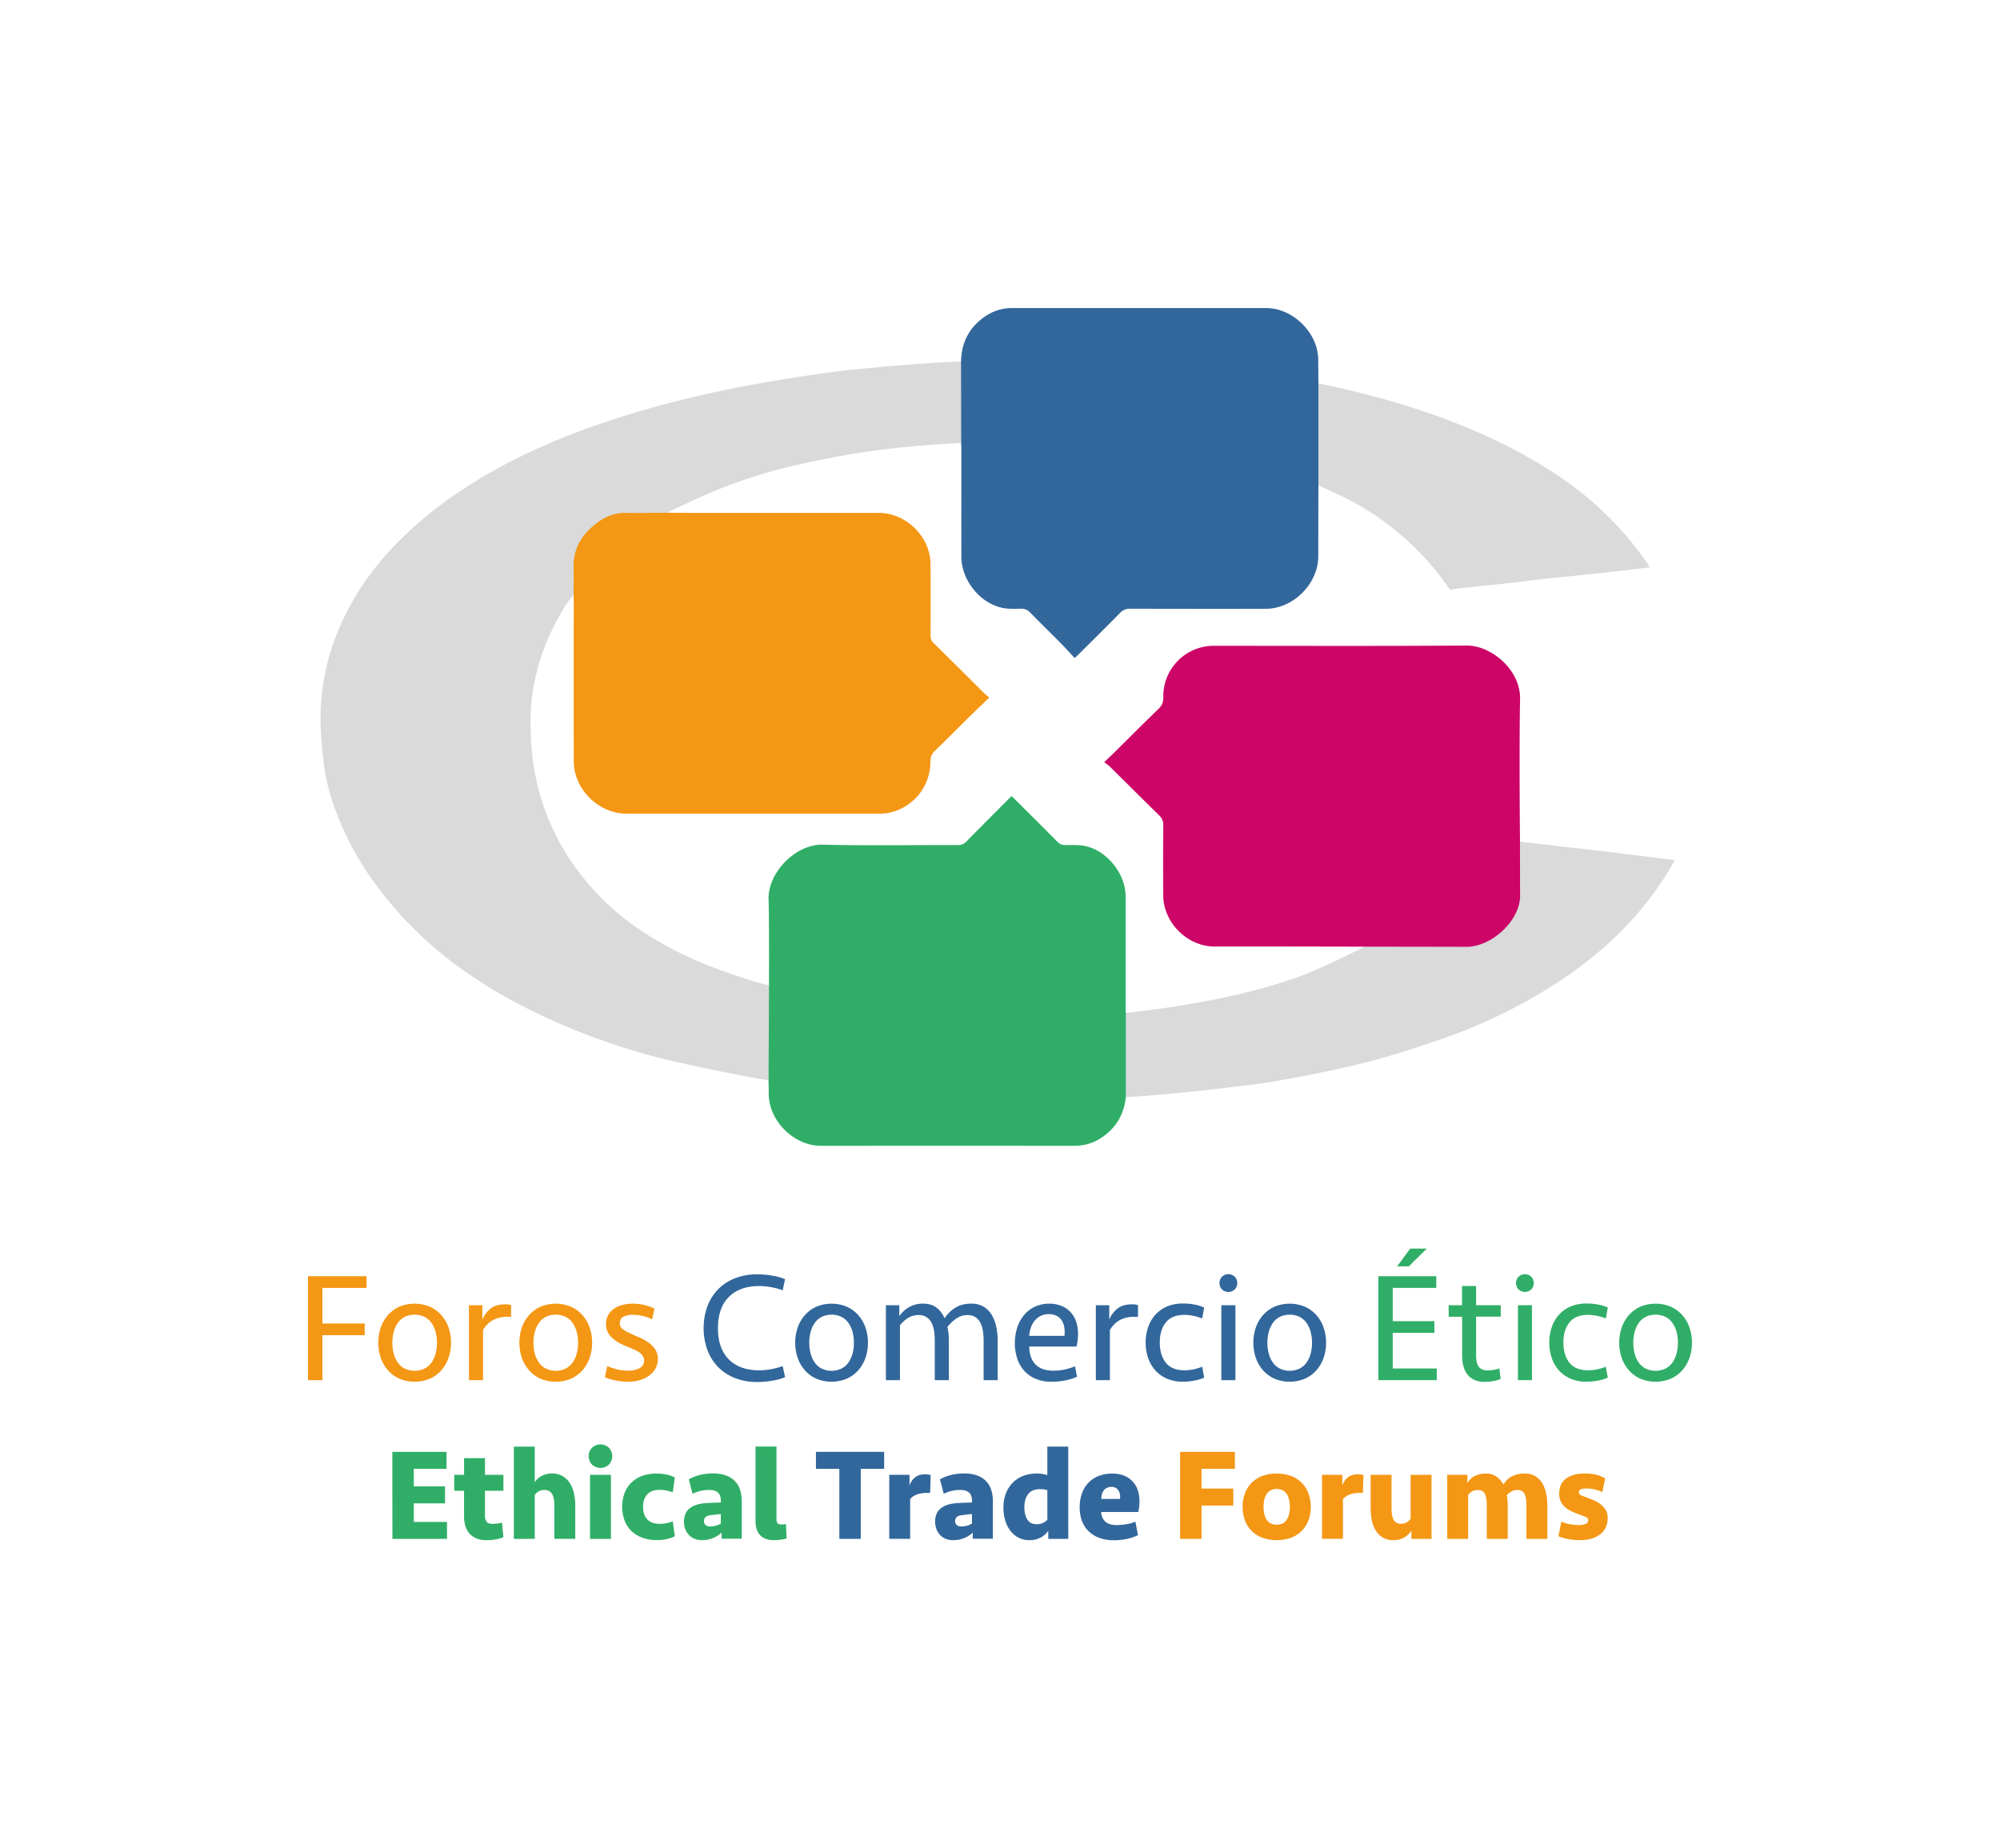<svg id="Capa_1" data-name="Capa 1" xmlns="http://www.w3.org/2000/svg" viewBox="0 0 2015.49 1862.52"><defs><style>.cls-1{fill:#dadada;}.cls-2{fill:#f49714;}.cls-3{fill:#32679b;}.cls-4{fill:#30ae67;}.cls-5{fill:#cd0567;}</style></defs><path class="cls-1" d="M968.6,446.33c-14.53,1-29.09,1.6-43.59,3-18.1,1.71-36.23,3.45-54.19,6.21-19.92,3.07-39.75,6.89-59.46,11.14a541.1,541.1,0,0,0-87.89,26.69c-16,6.43-31.53,14-47.24,21.19a11.2,11.2,0,0,0-2.5,2.2c-14.15.07-95.72,73.62-95.75,82.41-2.91,4-6.12,7.71-8.68,11.88-16.33,26.57-27.61,55.13-32.42,86-2.82,18.08-2.55,36.27-1.34,54.55a239.47,239.47,0,0,0,11.64,58.76,233.77,233.77,0,0,0,36.71,69.17,253.83,253.83,0,0,0,56.87,54.6c27.25,19,56.94,33.5,88.24,44.52,15,5.28,30.82,10.89,47.16,14.62.06,7,2.36,13.95,2.35,20.91,0,25-3.93,49.54-4,74.57-13.23-2.07-80.21-14.6-118.47-24.91a665.33,665.33,0,0,1-89.75-31.29c-33.83-14.54-66.27-31.63-96.51-52.74a387.18,387.18,0,0,1-66.24-58c-21.74-24.1-40.7-50.32-54.64-79.82-11.33-24-20.19-48.81-23-75.29-1.77-16.61-3.36-33.42-2.76-50.06a231,231,0,0,1,18.61-83.43,272.13,272.13,0,0,1,45.55-72.1C416,528.25,450.06,502,487.5,480c38.37-22.56,79.09-40,121.23-54.23,47.2-16,95.43-27.92,144.33-37.16,26.64-5,53.46-9.22,80.3-13,19.49-2.75,39.14-4.41,58.75-6.2,17.48-1.6,35-2.79,52.52-4,7.94-.55,21.78-.95,29.74-1.29C974.4,391.42,968.57,419,968.6,446.33Z"/><path class="cls-1" d="M1134.53,1105.61c-61.71-24.74-27.35-56.34-27.34-81.71,0-2.91,27.38-.23,27.38-3.15,96.8-10.44,156.74-29.11,183.84-40.11,18-7.3,47.24-21.45,56.07-26.64,34.44,0,157.44-105.79,157.44-105.79,24,2.84,60.68,6.95,84.66,9.78,21,2.48,71.2,8.81,71.2,8.81-4,7.18-7,12.2-10.72,18a330.82,330.82,0,0,1-39.26,49.39c-20.89,21.81-44.27,40.41-69.57,56.79a532.11,532.11,0,0,1-116.79,56.49c-25.09,8.61-50.37,17-76.07,23.44-29.66,7.45-59.77,13.22-89.88,18.64C1262.08,1093.74,1172,1104,1134.53,1105.61Z"/><path class="cls-1" d="M1328.59,489.29c0-34.32-2.53-69.17-2.52-103.49,17.63,3.59,37.5,8.11,54.77,12.68,36.94,9.79,73.18,21.68,108.26,37a523.77,523.77,0,0,1,79.35,42.69,341.4,341.4,0,0,1,66.25,57.11,314.35,314.35,0,0,1,28,36.33c-7.67,1-13.64,1.82-19.64,2.5q-21.93,2.5-43.89,4.87c-13.66,1.45-27.34,2.7-41,4.2-13.15,1.45-26.27,3.17-39.42,4.65-10.52,1.19-21.06,2.2-31.6,3.3-7.41.77-18.67,2-26,3.16,0,0-.47-.73-2-2.91a267.15,267.15,0,0,0-37.38-43.26,275.51,275.51,0,0,0-59.13-42.78C1352.76,500,1329.86,489.59,1328.59,489.29Z"/><path class="cls-2" d="M578,599.13c0-8.79.32-17.58,0-26.35-.71-21.74,10.11-36.91,27.31-48.43a44.41,44.41,0,0,1,26-7.48c14.15.2,28.3-.08,42.45-.15,8.66,0,17.32.15,26,.15q93,0,185.95,0c27.37,0,51.87,24.06,52,51.47q.2,36,0,71.93a9.93,9.93,0,0,0,3.18,7.85c16.76,16.45,33.37,33,50,49.58,1.64,1.63,3.47,3.08,6.07,5.37-6.09,5.8-11.66,11-17.07,16.31-12.58,12.39-25,24.95-37.69,37.21a13.59,13.59,0,0,0-4.6,10.8,52.31,52.31,0,0,1-43.54,52,54,54,0,0,1-9.45.56q-126.71,0-253.42,0c-28.11,0-53-24.82-53-53q-.12-81.18,0-162.34C578.11,602.78,578,601,578,599.13Z"/><path class="cls-3" d="M968.6,446.33q0-41-.1-82c.37-19.74,8.65-35.22,25.2-46.08a47,47,0,0,1,26.39-7.82q127.89.06,255.78,0c27.09,0,52.29,24.89,52.58,51.92.08,8,.11,16,.16,23.95q0,51.49,0,103-.06,35.71-.14,71.41c0,27.49-25.15,52.74-52.77,52.8q-68.46.12-136.94-.07a12.79,12.79,0,0,0-10,4.19c-13.66,13.89-27.53,27.57-41.34,41.32-1.15,1.15-2.38,2.23-4.46,4.16-4.91-5.25-9.55-10.43-14.44-15.38-10.06-10.18-20.34-20.16-30.34-30.41a11.46,11.46,0,0,0-9.14-3.89c-6.31.11-12.8.41-18.9-.86-22.71-4.72-41.25-28-41.3-51.38-.09-36.45,0-72.91,0-109.37C968.75,450,968.65,448.15,968.6,446.33Z"/><path class="cls-4" d="M774.5,1088.71c.08-25,1.07-154.23,0-183.3,0-27.59,28.43-54.84,54.4-54.2,45.43,1.13,90.9.28,136.36.39a11.08,11.08,0,0,0,8.71-3.67c14.91-15.2,30-30.23,45.36-45.69,1.64,1.55,3,2.74,4.2,4,14,14,28.11,27.91,42,42a10.51,10.51,0,0,0,8.3,3.39c6.47,0,13.12-.4,19.39.88,22.36,4.58,41.1,28,41.15,51,.09,37.1,0,74.2,0,111.3,0,2,.1,4,.16,6l0,84.86c-1.76,16.64-9.23,30-22.92,39.75a48.63,48.63,0,0,1-29,9.27q-127.67-.09-255.32,0c-27.09,0-52.33-24.93-52.6-51.92C774.68,1098,774.58,1093.36,774.5,1088.71Z"/><path class="cls-5" d="M1374.48,954q-37.73-.07-75.46-.14c-25,0-50,0-75,0-27.47,0-51.65-24.08-51.77-51.62-.11-23.47-.13-47,.06-70.42a12.59,12.59,0,0,0-4.07-10.06c-16.68-16.28-33.15-32.79-49.74-49.18a67,67,0,0,0-5.77-4.51c4-3.78,7.11-6.68,10.15-9.67,14.92-14.76,29.7-29.66,44.8-44.22,3.45-3.32,4.65-6.64,4.65-11.31a50.83,50.83,0,0,1,52.35-52.05c84.48,0,169,.35,253.42-.29,24.12-.18,54.4,24.05,53.76,54.11-1,45.27-.15,140.18-.1,142.34,0,17.78.07,53.33.07,53.33,1.74,26.29-28.17,53.85-54.06,53.85C1477.79,954.15,1408.92,954,1374.48,954Z"/><path class="cls-2" d="M310.42,1390.86V1286.09h59v11.8H324.89v35.86h42.63v11.8H324.89v45.31Z"/><path class="cls-2" d="M454.51,1353.1a45.92,45.92,0,0,1-2.44,15.1,37.44,37.44,0,0,1-7.15,12.51,33.69,33.69,0,0,1-11.57,8.57,39.86,39.86,0,0,1-31.06,0,34,34,0,0,1-11.49-8.57,37.44,37.44,0,0,1-7.15-12.51,47.94,47.94,0,0,1,0-30.2,37.44,37.44,0,0,1,7.15-12.51,34.22,34.22,0,0,1,11.49-8.57,40,40,0,0,1,31.06,0,34,34,0,0,1,11.57,8.57,37.44,37.44,0,0,1,7.15,12.51A45.92,45.92,0,0,1,454.51,1353.1Zm-14.16,0a41.83,41.83,0,0,0-1.41-11,28.17,28.17,0,0,0-4.17-9,19.59,19.59,0,0,0-7-6.06,23.42,23.42,0,0,0-19.82,0,19.51,19.51,0,0,0-7,6.06,28.17,28.17,0,0,0-4.17,9,44,44,0,0,0,0,22.1,28.28,28.28,0,0,0,4.17,9,19.38,19.38,0,0,0,7,6,23.32,23.32,0,0,0,19.82,0,19.47,19.47,0,0,0,7-6,28.28,28.28,0,0,0,4.17-9A41.52,41.52,0,0,0,440.35,1353.1Z"/><path class="cls-2" d="M515.07,1327h-3.61a30.84,30.84,0,0,0-14.4,3.15,26.25,26.25,0,0,0-10.3,10.22v50.5H472.6v-75.51h13.53v14.47a27.19,27.19,0,0,1,8.73-11.48q5.43-3.93,14.39-3.93a18.71,18.71,0,0,1,5.82.78Z"/><path class="cls-2" d="M596.71,1353.1a46.18,46.18,0,0,1-2.43,15.1,37.64,37.64,0,0,1-7.16,12.51,33.75,33.75,0,0,1-11.56,8.57,39.88,39.88,0,0,1-31.07,0,33.82,33.82,0,0,1-11.48-8.57,37.3,37.3,0,0,1-7.16-12.51,47.94,47.94,0,0,1,0-30.2,37.3,37.3,0,0,1,7.16-12.51,34.08,34.08,0,0,1,11.48-8.57,40,40,0,0,1,31.07,0,34,34,0,0,1,11.56,8.57,37.64,37.64,0,0,1,7.16,12.51A46.18,46.18,0,0,1,596.71,1353.1Zm-14.15,0a41.83,41.83,0,0,0-1.42-11,28,28,0,0,0-4.17-9,19.51,19.51,0,0,0-7-6.06,23.42,23.42,0,0,0-19.82,0,19.59,19.59,0,0,0-7,6.06,28.38,28.38,0,0,0-4.17,9,44,44,0,0,0,0,22.1,28.5,28.5,0,0,0,4.17,9,19.47,19.47,0,0,0,7,6,23.32,23.32,0,0,0,19.82,0,19.38,19.38,0,0,0,7-6,28.07,28.07,0,0,0,4.17-9A41.51,41.51,0,0,0,582.56,1353.1Z"/><path class="cls-2" d="M662.94,1369.3a20,20,0,0,1-2.28,9.6,21.89,21.89,0,0,1-6.3,7.24,30.33,30.33,0,0,1-9.51,4.64,41.51,41.51,0,0,1-12,1.65q-2.83,0-6-.32t-6.3-.94c-2.1-.42-4.11-.92-6-1.49a37.64,37.64,0,0,1-5-1.81L612,1376.7a72.55,72.55,0,0,0,9.36,3.14,44.87,44.87,0,0,0,11.72,1.42,24.21,24.21,0,0,0,11.4-2.44,8.79,8.79,0,0,0,3.39-12.27,12.9,12.9,0,0,0-3.31-3.46,27.94,27.94,0,0,0-4.79-2.75q-2.76-1.26-5.75-2.52-4.08-1.58-8.18-3.54a37.64,37.64,0,0,1-7.47-4.72,23.3,23.3,0,0,1-5.5-6.37,16.73,16.73,0,0,1-2.13-8.65,18.51,18.51,0,0,1,2.28-9.44,19.66,19.66,0,0,1,6-6.45,25.87,25.87,0,0,1,8.57-3.69,42.5,42.5,0,0,1,10.07-1.18,50.49,50.49,0,0,1,11.64,1.33,45,45,0,0,1,10.23,3.7l-2.36,10.7a47.12,47.12,0,0,0-9.52-3.39,43.3,43.3,0,0,0-10-1.18,20.6,20.6,0,0,0-9.28,1.89c-2.52,1.26-3.77,3.57-3.77,6.92a6.16,6.16,0,0,0,1.33,4,13.84,13.84,0,0,0,3.46,3,34.37,34.37,0,0,0,4.64,2.44q2.52,1.11,4.72,2.2c1.36.63,3.41,1.53,6.14,2.68a46.57,46.57,0,0,1,8.1,4.48,29.11,29.11,0,0,1,7,6.84A16.38,16.38,0,0,1,662.94,1369.3Z"/><path class="cls-3" d="M763.45,1284.2a86.75,86.75,0,0,1,14.79,1.34,59.2,59.2,0,0,1,12.9,3.54l-2.36,11.17a80.07,80.07,0,0,0-11.48-3.07,63.76,63.76,0,0,0-12.11-1.18q-19.68,0-30.68,11t-11,31.46q0,20.46,11,31.46t30.68,11a64.56,64.56,0,0,0,12.11-1.17,80.07,80.07,0,0,0,11.48-3.07l2.36,11.17a59.2,59.2,0,0,1-12.9,3.54,86.7,86.7,0,0,1-14.79,1.33,61.1,61.1,0,0,1-23-4.09,48.21,48.21,0,0,1-17.07-11.32,49.71,49.71,0,0,1-10.62-17.15,65.71,65.71,0,0,1,0-43.42,49.67,49.67,0,0,1,10.62-17.14,48.36,48.36,0,0,1,17.07-11.33A61.3,61.3,0,0,1,763.45,1284.2Z"/><path class="cls-3" d="M874.67,1353.1a46.19,46.19,0,0,1-2.44,15.1,37.47,37.47,0,0,1-7.16,12.51,33.65,33.65,0,0,1-11.56,8.57,39.88,39.88,0,0,1-31.07,0,33.92,33.92,0,0,1-11.48-8.57,37.47,37.47,0,0,1-7.16-12.51,47.94,47.94,0,0,1,0-30.2,37.47,37.47,0,0,1,7.16-12.51,34.18,34.18,0,0,1,11.48-8.57,40,40,0,0,1,31.07,0,33.91,33.91,0,0,1,11.56,8.57,37.47,37.47,0,0,1,7.16,12.51A46.19,46.19,0,0,1,874.67,1353.1Zm-14.16,0a41.83,41.83,0,0,0-1.41-11,28.38,28.38,0,0,0-4.17-9,19.59,19.59,0,0,0-7-6.06,23.42,23.42,0,0,0-19.82,0,19.42,19.42,0,0,0-7,6.06,28,28,0,0,0-4.17,9,43.7,43.7,0,0,0,0,22.1,28.07,28.07,0,0,0,4.17,9,19.3,19.3,0,0,0,7,6,23.32,23.32,0,0,0,19.82,0,19.47,19.47,0,0,0,7-6,28.5,28.5,0,0,0,4.17-9A41.52,41.52,0,0,0,860.51,1353.1Z"/><path class="cls-3" d="M974.87,1325.26a19.36,19.36,0,0,0-11.09,3.46,39.75,39.75,0,0,0-9,8.49,64.22,64.22,0,0,1,1.42,13.85v39.8H942v-39.33a66.47,66.47,0,0,0-.78-10.62,26,26,0,0,0-2.68-8.26,14.46,14.46,0,0,0-5-5.42,14.61,14.61,0,0,0-7.87-2,19.1,19.1,0,0,0-11.09,3.3,34.22,34.22,0,0,0-7.63,6.92v55.38H892.76v-75.51h13.52v11a30.79,30.79,0,0,1,10.23-9.28,28.16,28.16,0,0,1,13.84-3.3q8,0,13.29,3.93a26,26,0,0,1,8.26,10.85,34.9,34.9,0,0,1,11.25-10.93q6.52-3.86,15.81-3.85a23.33,23.33,0,0,1,12.11,3,23.77,23.77,0,0,1,8.18,8.11,38.11,38.11,0,0,1,4.64,11.87,66,66,0,0,1,1.5,14.32v39.8H991.23v-39.33a65.27,65.27,0,0,0-.79-10.62,25.8,25.8,0,0,0-2.67-8.26,14.4,14.4,0,0,0-5-5.42A14.55,14.55,0,0,0,974.87,1325.26Z"/><path class="cls-3" d="M1057.3,1313.78a31.43,31.43,0,0,1,12.66,2.36,25.64,25.64,0,0,1,14.63,16.12,39,39,0,0,1,1.81,12,52.24,52.24,0,0,1-1.58,12.74h-47.66a35.54,35.54,0,0,0,1.57,9.91,20.66,20.66,0,0,0,4.33,7.63,18.79,18.79,0,0,0,7.55,5,32.37,32.37,0,0,0,11.25,1.73,51,51,0,0,0,11.56-1.26,63.66,63.66,0,0,0,10-3.15l1.89,10.54a51.11,51.11,0,0,1-11.72,3.7,70.2,70.2,0,0,1-13.77,1.34,40.63,40.63,0,0,1-16.44-3.07,31.92,31.92,0,0,1-11.56-8.34,35.07,35.07,0,0,1-6.84-12.34,51.88,51.88,0,0,1,.08-30.68,38.26,38.26,0,0,1,6.84-12.66,31.65,31.65,0,0,1,10.93-8.5A33.38,33.38,0,0,1,1057.3,1313.78Zm-.48,10.54a17.63,17.63,0,0,0-8,1.73,18.6,18.6,0,0,0-6,4.71,22.44,22.44,0,0,0-3.93,7,32.32,32.32,0,0,0-1.73,8.42h35.55a31.87,31.87,0,0,0-.16-8.42,18.3,18.3,0,0,0-2.51-7,13.29,13.29,0,0,0-5.19-4.71A17.07,17.07,0,0,0,1056.82,1324.32Z"/><path class="cls-3" d="M1146.8,1327h-3.62a30.8,30.8,0,0,0-14.39,3.15,26.25,26.25,0,0,0-10.3,10.22v50.5h-14.16v-75.51h13.53v14.47a27.19,27.19,0,0,1,8.73-11.48q5.43-3.93,14.39-3.93a18.71,18.71,0,0,1,5.82.78Z"/><path class="cls-3" d="M1192.26,1313.62a59.64,59.64,0,0,1,11.8,1.11,39.67,39.67,0,0,1,9.44,3l-2,11a45.06,45.06,0,0,0-8.73-2.67,46,46,0,0,0-9.2-1q-12.74,0-18.8,7.77t-6,20.15q0,12.4,6,20.16t18.8,7.76a47.2,47.2,0,0,0,17.93-3.61l2,11a39.07,39.07,0,0,1-9.91,3,62.23,62.23,0,0,1-11.33,1.12,40.26,40.26,0,0,1-16.51-3.15,33.29,33.29,0,0,1-11.8-8.59,36.28,36.28,0,0,1-7.08-12.61,49.2,49.2,0,0,1,0-30.11,36.28,36.28,0,0,1,7.08-12.61,33.29,33.29,0,0,1,11.8-8.59A40.26,40.26,0,0,1,1192.26,1313.62Z"/><path class="cls-3" d="M1228.91,1293a9.05,9.05,0,0,1,2.44-6.29,9.32,9.32,0,0,1,13.06,0,9.33,9.33,0,0,1,0,12.58,9.3,9.3,0,0,1-13.06,0A9,9,0,0,1,1228.91,1293Zm1.89,97.85v-75.51H1245v75.51Z"/><path class="cls-3" d="M1336.35,1353.1a45.92,45.92,0,0,1-2.44,15.1,37.44,37.44,0,0,1-7.15,12.51,33.69,33.69,0,0,1-11.57,8.57,39.86,39.86,0,0,1-31.06,0,34,34,0,0,1-11.49-8.57,37.44,37.44,0,0,1-7.15-12.51,47.94,47.94,0,0,1,0-30.2,37.44,37.44,0,0,1,7.15-12.51,34.22,34.22,0,0,1,11.49-8.57,40,40,0,0,1,31.06,0,34,34,0,0,1,11.57,8.57,37.44,37.44,0,0,1,7.15,12.51A45.92,45.92,0,0,1,1336.35,1353.1Zm-14.16,0a41.83,41.83,0,0,0-1.41-11,28.38,28.38,0,0,0-4.17-9,19.59,19.59,0,0,0-7-6.06,23.42,23.42,0,0,0-19.82,0,19.51,19.51,0,0,0-7,6.06,28,28,0,0,0-4.17,9,44,44,0,0,0,0,22.1,28.07,28.07,0,0,0,4.17,9,19.38,19.38,0,0,0,7,6,23.32,23.32,0,0,0,19.82,0,19.47,19.47,0,0,0,7-6,28.5,28.5,0,0,0,4.17-9A41.52,41.52,0,0,0,1322.19,1353.1Z"/><path class="cls-4" d="M1389.05,1286.09h58.36v11.8h-43.89v33.5h42v11.8h-42v35.87h44.36v11.8h-58.83Zm18.87-9.91,13.22-17.93h16.67l-18.09,17.93Z"/><path class="cls-4" d="M1459.83,1315.35h13.53V1296h14.16v19.35h24.85v11.48h-24.85v38.54a39.49,39.49,0,0,0,.47,6.22,13.34,13.34,0,0,0,1.73,5,9,9,0,0,0,3.46,3.23,12.43,12.43,0,0,0,5.82,1.17,33.35,33.35,0,0,0,12-2l1.25,10.7a34.07,34.07,0,0,1-7.15,2,49.11,49.11,0,0,1-9,.87,24.61,24.61,0,0,1-10.38-2,18.57,18.57,0,0,1-7-5.5,22.77,22.77,0,0,1-4-8.42,42.73,42.73,0,0,1-1.26-10.7v-39h-13.53Z"/><path class="cls-4" d="M1527.79,1293a9,9,0,0,1,2.44-6.29,9.31,9.31,0,0,1,13,0,9.33,9.33,0,0,1,0,12.58,9.28,9.28,0,0,1-13,0A9,9,0,0,1,1527.79,1293Zm1.89,97.85v-75.51h14.15v75.51Z"/><path class="cls-4" d="M1599,1313.62a59.64,59.64,0,0,1,11.8,1.11,39.67,39.67,0,0,1,9.44,3l-2,11a45.37,45.37,0,0,0-8.74-2.67,46,46,0,0,0-9.2-1q-12.73,0-18.8,7.77t-6,20.15q0,12.4,6,20.16t18.8,7.76a47.3,47.3,0,0,0,17.94-3.61l2,11a39.07,39.07,0,0,1-9.91,3,62.23,62.23,0,0,1-11.33,1.12,40.29,40.29,0,0,1-16.51-3.15,33.38,33.38,0,0,1-11.8-8.59,36.28,36.28,0,0,1-7.08-12.61,49.2,49.2,0,0,1,0-30.11,36.28,36.28,0,0,1,7.08-12.61,33.38,33.38,0,0,1,11.8-8.59A40.29,40.29,0,0,1,1599,1313.62Z"/><path class="cls-4" d="M1705.07,1353.1a46.19,46.19,0,0,1-2.44,15.1,37.47,37.47,0,0,1-7.16,12.51,33.65,33.65,0,0,1-11.56,8.57,39.88,39.88,0,0,1-31.07,0,33.92,33.92,0,0,1-11.48-8.57,37.47,37.47,0,0,1-7.16-12.51,47.94,47.94,0,0,1,0-30.2,37.47,37.47,0,0,1,7.16-12.51,34.18,34.18,0,0,1,11.48-8.57,40,40,0,0,1,31.07,0,33.91,33.91,0,0,1,11.56,8.57,37.47,37.47,0,0,1,7.16,12.51A46.19,46.19,0,0,1,1705.07,1353.1Zm-14.16,0a41.42,41.42,0,0,0-1.42-11,28.15,28.15,0,0,0-4.16-9,19.59,19.59,0,0,0-7-6.06,23.42,23.42,0,0,0-19.82,0,19.54,19.54,0,0,0-7,6.06,28.15,28.15,0,0,0-4.16,9,43.7,43.7,0,0,0,0,22.1,28.27,28.27,0,0,0,4.16,9,19.41,19.41,0,0,0,7,6,23.32,23.32,0,0,0,19.82,0,19.47,19.47,0,0,0,7-6,28.27,28.27,0,0,0,4.16-9A41.11,41.11,0,0,0,1690.91,1353.1Z"/><path class="cls-4" d="M395.37,1463.09H450v17.12H417v17.64h31.48V1515H417v18.7h33.45v17.12h-55Z"/><path class="cls-4" d="M457.78,1486.26h9.88v-16.85h21.07v16.85H507.3v16.07H488.73v25.18a9.69,9.69,0,0,0,1.64,6q1.65,2.16,6,2.16a35.64,35.64,0,0,0,4.8-.33,30.31,30.31,0,0,0,4.68-1l1.45,14.72a31.13,31.13,0,0,1-7.77,2.26,54.24,54.24,0,0,1-9.22.79,25.51,25.51,0,0,1-10.47-1.91,19,19,0,0,1-7-5.13,20.36,20.36,0,0,1-3.95-7.64,34.51,34.51,0,0,1-1.25-9.41v-25.68h-9.88Z"/><path class="cls-4" d="M517.83,1550.79v-93H538.9v36.08a17.69,17.69,0,0,1,7.5-6.78,22.58,22.58,0,0,1,9.75-2.17,20.82,20.82,0,0,1,10.93,2.7,22.07,22.07,0,0,1,7.31,7.17,31.77,31.77,0,0,1,4.08,10.34,59.13,59.13,0,0,1,1.25,12.31v33.32H558.65v-33.71q0-8-2.5-11.79t-7.64-3.75a11,11,0,0,0-5.73,1.45,12.11,12.11,0,0,0-3.88,3.55v44.25Z"/><path class="cls-4" d="M593.28,1467.43a11.7,11.7,0,0,1,3.29-8.42,12.4,12.4,0,0,1,17.12,0,12.43,12.43,0,0,1,0,16.85,12.42,12.42,0,0,1-17.12,0A11.71,11.71,0,0,1,593.28,1467.43Zm1.32,83.36v-64.53h21.07v64.53Z"/><path class="cls-4" d="M661.89,1485a45.91,45.91,0,0,1,9.81,1,33.83,33.83,0,0,1,8.36,2.9l-2.11,15a37.46,37.46,0,0,0-6-1.75,33.51,33.51,0,0,0-7.05-.75q-8.42,0-12.64,4.57t-4.21,12.54q0,8,4.21,12.55t12.64,4.57a33.51,33.51,0,0,0,7.05-.75,37.46,37.46,0,0,0,6-1.75l2.11,15a33.83,33.83,0,0,1-8.36,2.9,45.91,45.91,0,0,1-9.81,1,41.83,41.83,0,0,1-14.69-2.43,30.85,30.85,0,0,1-11-6.85,29.35,29.35,0,0,1-6.85-10.6,40.75,40.75,0,0,1,0-27.39,29.35,29.35,0,0,1,6.85-10.6,30.85,30.85,0,0,1,11-6.85A41.83,41.83,0,0,1,661.89,1485Z"/><path class="cls-4" d="M727.2,1544.47a27.11,27.11,0,0,1-8.23,5.33,27.93,27.93,0,0,1-11.39,2.3,19.68,19.68,0,0,1-7.77-1.45,16.07,16.07,0,0,1-5.73-4,17.59,17.59,0,0,1-3.56-5.86,20.39,20.39,0,0,1-1.25-7.17q0-9,5.6-13.5t15.87-5.33q3.81-.27,8.1-.4t7.57-.26v-2.11q0-10.53-11.72-10.53a37.12,37.12,0,0,0-8.89,1,35.7,35.7,0,0,0-7.84,2.9l-3.81-14.62a45.13,45.13,0,0,1,10.86-4.28,53.77,53.77,0,0,1,13.63-1.64q13.56,0,21.2,7t7.64,21.14v37.66H727.2Zm-11.46-6.19a20.55,20.55,0,0,0,5.73-.79,22,22,0,0,0,4.94-2.11v-9.61q-3.17.26-5.67.59c-1.66.22-3.29.42-4.87.59q-6.45.79-6.45,6.06a4.84,4.84,0,0,0,1.65,3.82A6.8,6.8,0,0,0,715.74,1538.28Z"/><path class="cls-4" d="M782.5,1531a6.31,6.31,0,0,0,1,3.89c.71.92,2.07,1.38,4.09,1.38a31.17,31.17,0,0,0,4.47-.39l.66,14.48a39.51,39.51,0,0,1-6,1.25,50.33,50.33,0,0,1-6.91.46,21.61,21.61,0,0,1-8.82-1.58,14.67,14.67,0,0,1-5.67-4.21,16.63,16.63,0,0,1-3-6,26.24,26.24,0,0,1-.92-6.92v-75.58H782.5Z"/><path class="cls-3" d="M891,1463.09v17.12H867.43v70.58H845.84v-70.58H822.27v-17.12Z"/><path class="cls-3" d="M937.36,1504.43h-2.51q-12.51,0-17.64,6.33v40H896.14v-64.53h20.41v10.8a17.81,17.81,0,0,1,5.66-8.29q3.82-3,10-3a20.55,20.55,0,0,1,3.09.19,19.77,19.77,0,0,1,2.57.6Z"/><path class="cls-3" d="M980.28,1544.47a27,27,0,0,1-8.23,5.33,27.9,27.9,0,0,1-11.39,2.3,19.75,19.75,0,0,1-7.77-1.45,16.12,16.12,0,0,1-5.72-4,17.43,17.43,0,0,1-3.56-5.86,20.39,20.39,0,0,1-1.25-7.17q0-9,5.6-13.5t15.86-5.33q3.82-.27,8.1-.4c2.85-.08,5.38-.17,7.57-.26v-2.11q0-10.53-11.72-10.53a37.1,37.1,0,0,0-8.88,1,35.52,35.52,0,0,0-7.84,2.9l-3.82-14.62a45.21,45.21,0,0,1,10.87-4.28,53.69,53.69,0,0,1,13.62-1.64q13.57,0,21.2,7t7.64,21.14v37.66H980.28Zm-11.45-6.19a20.55,20.55,0,0,0,5.73-.79,21.87,21.87,0,0,0,4.93-2.11v-9.61q-3.15.26-5.66.59c-1.67.22-3.29.42-4.87.59q-6.45.79-6.45,6.06a4.84,4.84,0,0,0,1.64,3.82A6.85,6.85,0,0,0,968.83,1538.28Z"/><path class="cls-3" d="M1076.54,1550.79h-20.15v-8.09a22.1,22.1,0,0,1-7.83,6.86,24.43,24.43,0,0,1-11.52,2.54,23,23,0,0,1-10.14-2.3,24.11,24.11,0,0,1-8.23-6.59,31.65,31.65,0,0,1-5.47-10.33,43.85,43.85,0,0,1-2-13.57,38.35,38.35,0,0,1,2.7-14.88,31.32,31.32,0,0,1,7.24-10.79,29.59,29.59,0,0,1,10.6-6.52,37.9,37.9,0,0,1,12.9-2.17,35.18,35.18,0,0,1,6.06.46,37.73,37.73,0,0,1,4.74,1.12v-28.71h21.07ZM1044.67,1536a13.88,13.88,0,0,0,10.8-4.5v-29.73a22.11,22.11,0,0,0-7.5-1.06q-7.9,0-11.79,4.89T1032.3,1519q0,7.53,3,12.29T1044.67,1536Z"/><path class="cls-3" d="M1120.92,1485q12.63,0,20,7.44t7.38,20.6a52.17,52.17,0,0,1-1.19,10.67h-37.4a13.6,13.6,0,0,0,4,9.55q3.75,3.61,11.52,3.62a61.28,61.28,0,0,0,9.94-.86,36.11,36.11,0,0,0,9-2.57l2.64,13.57a46.58,46.58,0,0,1-11.26,3.82,63.33,63.33,0,0,1-13,1.31,42.06,42.06,0,0,1-14.88-2.43,30.23,30.23,0,0,1-10.8-6.78,28.4,28.4,0,0,1-6.58-10.41,38.26,38.26,0,0,1-2.24-13.43,41.42,41.42,0,0,1,2.3-14.22,29.86,29.86,0,0,1,6.59-10.73,28.76,28.76,0,0,1,10.33-6.78A37,37,0,0,1,1120.92,1485Zm-.66,13.43q-5,0-7.7,3.22c-1.81,2.16-2.7,5.12-2.7,8.89h18.69a9,9,0,0,0,.27-2.24,11,11,0,0,0-2.24-7A7.58,7.58,0,0,0,1120.26,1498.38Z"/><path class="cls-2" d="M1189.26,1550.79v-87.7h55.17v17.12h-33.58v19.88h32v17.12h-32v33.58Z"/><path class="cls-2" d="M1320.94,1518.52a38.3,38.3,0,0,1-2.24,13.24,29.58,29.58,0,0,1-17.38,17.78,43.77,43.77,0,0,1-29.5,0,29.51,29.51,0,0,1-17.38-17.78,40.22,40.22,0,0,1,0-26.47,29.44,29.44,0,0,1,17.38-17.78,43.77,43.77,0,0,1,29.5,0,29.51,29.51,0,0,1,17.38,17.78A38.28,38.28,0,0,1,1320.94,1518.52Zm-21.07,0a33.18,33.18,0,0,0-.66-6.65,18.89,18.89,0,0,0-2.17-5.79A11.42,11.42,0,0,0,1293,1502a14.17,14.17,0,0,0-12.77,0,11.4,11.4,0,0,0-4.08,4.08,18.39,18.39,0,0,0-2.17,5.79,33.83,33.83,0,0,0,0,13.3,18.36,18.36,0,0,0,2.17,5.8,11.4,11.4,0,0,0,4.08,4.08,14.25,14.25,0,0,0,12.77,0A11.42,11.42,0,0,0,1297,1531a18.85,18.85,0,0,0,2.17-5.8A33,33,0,0,0,1299.87,1518.52Z"/><path class="cls-2" d="M1373.47,1504.43H1371q-12.51,0-17.64,6.33v40h-21.07v-64.53h20.41v10.8a17.74,17.74,0,0,1,5.66-8.29q3.83-3,10-3a20.55,20.55,0,0,1,3.09.19,19.77,19.77,0,0,1,2.57.6Z"/><path class="cls-2" d="M1442.61,1486.26v64.53h-20.28v-8.43a20.58,20.58,0,0,1-8.3,7.64,23.21,23.21,0,0,1-9.74,2.1,20.48,20.48,0,0,1-10.87-2.7,20.94,20.94,0,0,1-7.11-7.17,32.24,32.24,0,0,1-3.88-10.34,61.94,61.94,0,0,1-1.19-12.31v-33.32h21.07V1520q0,8,2.24,11.79t7.37,3.75a10.94,10.94,0,0,0,5.73-1.45,12.14,12.14,0,0,0,3.89-3.55v-44.25Z"/><path class="cls-2" d="M1529,1501.54a11.48,11.48,0,0,0-6.06,1.58,18.37,18.37,0,0,0-4.48,3.69,31.93,31.93,0,0,1,.73,5.13c.13,1.93.2,3.78.2,5.53v33.32h-21.07v-33.71q0-8-2-11.79t-7.18-3.75a10.94,10.94,0,0,0-5.73,1.45,12.11,12.11,0,0,0-3.88,3.55v44.25h-21.07v-64.53h20.28v8.43a17.48,17.48,0,0,1,8-7.51,24.2,24.2,0,0,1,10.08-2.23,19.56,19.56,0,0,1,10.46,2.56,26,26,0,0,1,7.84,8.37q6.84-10.94,21.46-10.93a19.84,19.84,0,0,1,10.67,2.7,21.19,21.19,0,0,1,7,7.17,32.25,32.25,0,0,1,3.89,10.34,62,62,0,0,1,1.18,12.31v33.32h-21.06v-33.71q0-8-2-11.79T1529,1501.54Z"/><path class="cls-2" d="M1620.11,1529.72a21.78,21.78,0,0,1-2,9.61,19.14,19.14,0,0,1-5.8,7.05,26.56,26.56,0,0,1-8.88,4.27,41.52,41.52,0,0,1-11.33,1.45,66.72,66.72,0,0,1-11.06-1,48.45,48.45,0,0,1-10.53-3l2.89-14.61a41.72,41.72,0,0,0,9,2.56,50.56,50.56,0,0,0,8.63.86,18,18,0,0,0,6.65-1.12,3.86,3.86,0,0,0,2.83-3.75,3.46,3.46,0,0,0-2.5-3.36q-2.51-1-7.51-2.83a67.7,67.7,0,0,1-7.64-3.23,25.09,25.09,0,0,1-6.12-4.21,17.83,17.83,0,0,1-4-5.6,17.43,17.43,0,0,1-1.45-7.37q0-10.53,7.11-15.54t18.56-5a50.6,50.6,0,0,1,11.07,1.12,34.26,34.26,0,0,1,9.61,3.75l-2.9,13.82a46.28,46.28,0,0,0-7.5-2.56,34.06,34.06,0,0,0-8.3-1,18.44,18.44,0,0,0-5.86.72,2.87,2.87,0,0,0-2,3,3.35,3.35,0,0,0,2.43,3.22c1.63.66,3.71,1.47,6.26,2.44q2.9,1.05,6.45,2.57a30.59,30.59,0,0,1,6.65,3.88,21.58,21.58,0,0,1,5.2,5.73A14.9,14.9,0,0,1,1620.11,1529.72Z"/></svg>